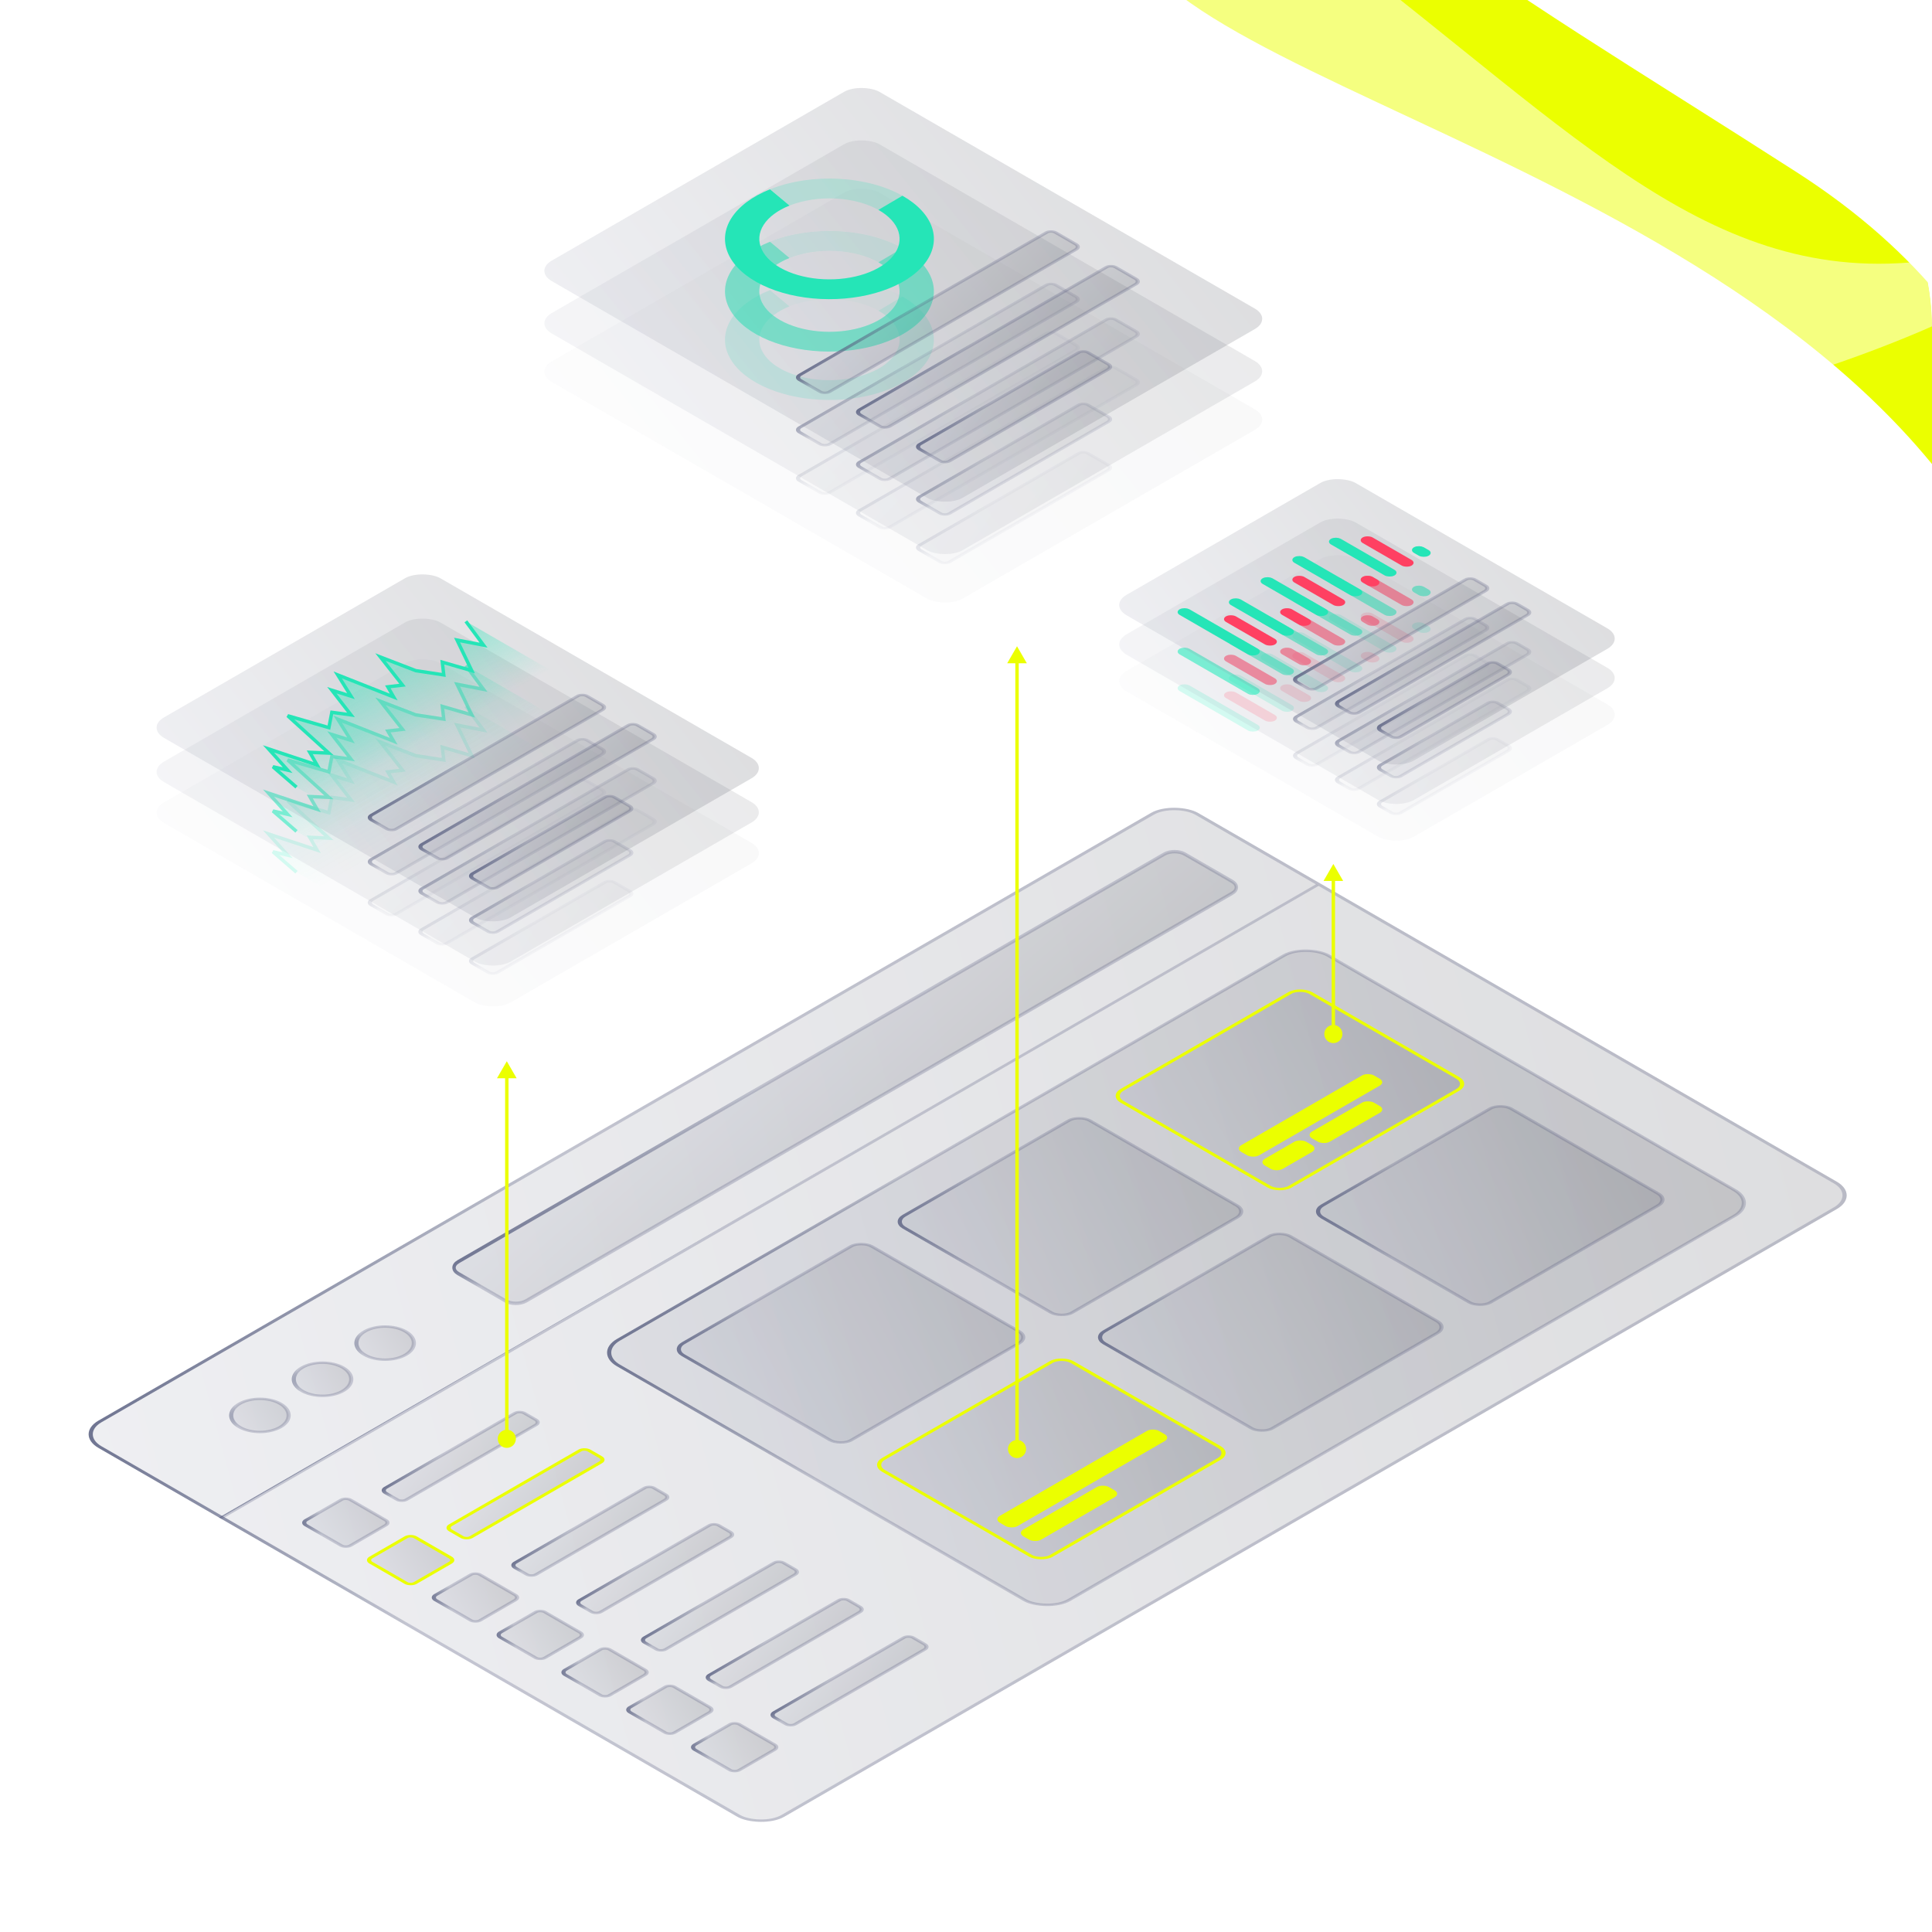<svg width="568" height="568" viewBox="0 0 568 568" fill="none" xmlns="http://www.w3.org/2000/svg">
<g clip-path="url(#clip0_1726_174)">
<g filter="url(#filter0_d_1726_174)">
<g filter="url(#filter1_b_1726_174)">
<rect width="373.333" height="232.871" rx="8" transform="matrix(0.866 -0.5 0.866 0.5 22 405.667)" fill="url(#paint0_linear_1726_174)" fill-opacity="0.16"/>
<rect x="0.866" width="372.333" height="231.871" rx="7.5" transform="matrix(0.866 -0.5 0.866 0.5 22.116 406.1)" stroke="url(#paint1_linear_1726_174)"/>
</g>
<rect x="0.866" width="241" height="153" rx="7.5" transform="matrix(0.866 -0.5 0.866 0.5 174.536 382.1)" fill="url(#paint2_linear_1726_174)" fill-opacity="0.16" stroke="url(#paint3_linear_1726_174)" stroke-linejoin="round"/>
<rect x="0.866" width="64" height="57" rx="3.5" transform="matrix(0.866 -0.5 0.866 0.5 197.053 381.1)" fill="url(#paint4_linear_1726_174)" fill-opacity="0.16" stroke="url(#paint5_linear_1726_174)" stroke-linejoin="round"/>
<rect x="0.866" width="63" height="57" rx="3.5" transform="matrix(0.866 -0.5 0.866 0.5 262.005 343.6)" fill="url(#paint6_linear_1726_174)" fill-opacity="0.16" stroke="url(#paint7_linear_1726_174)" stroke-linejoin="round"/>
<rect x="0.866" width="64" height="57" rx="3.5" transform="matrix(0.866 -0.5 0.866 0.5 326.091 306.6)" fill="url(#paint8_linear_1726_174)" fill-opacity="0.16" stroke="#EBFF00" stroke-linejoin="round"/>
<rect width="45" height="6" rx="2" transform="matrix(0.866 -0.5 0.866 0.5 363.214 321.667)" fill="#EBFF00"/>
<rect width="14" height="6" rx="2" transform="matrix(0.866 -0.5 0.866 0.5 370.142 325.667)" fill="#EBFF00"/>
<rect width="21" height="6" rx="2" transform="matrix(0.866 -0.5 0.866 0.5 383.999 317.667)" fill="#EBFF00"/>
<rect x="0.866" width="64" height="57" rx="3.5" transform="matrix(0.866 -0.5 0.866 0.5 255.943 415.1)" fill="url(#paint9_linear_1726_174)" fill-opacity="0.16" stroke="#EBFF00" stroke-linejoin="round"/>
<rect width="54" height="6" rx="2" transform="matrix(0.866 -0.5 0.866 0.5 292.2 430.667)" fill="#EBFF00"/>
<rect width="29" height="6" rx="2" transform="matrix(0.866 -0.5 0.866 0.5 299.128 434.667)" fill="#EBFF00"/>
<rect x="0.866" width="63" height="57" rx="3.5" transform="matrix(0.866 -0.5 0.866 0.5 320.895 377.6)" fill="url(#paint10_linear_1726_174)" fill-opacity="0.16" stroke="url(#paint11_linear_1726_174)" stroke-linejoin="round"/>
<rect x="0.866" width="64" height="57" rx="3.5" transform="matrix(0.866 -0.5 0.866 0.5 384.981 340.6)" fill="url(#paint12_linear_1726_174)" fill-opacity="0.16" stroke="url(#paint13_linear_1726_174)" stroke-linejoin="round"/>
<path d="M134.737 358.439C133.063 357.473 133.063 355.906 134.737 354.939L342.286 235.111C343.96 234.144 346.674 234.144 348.348 235.111L362.228 243.124C363.902 244.091 363.902 245.658 362.228 246.624L154.679 366.452C153.005 367.419 150.291 367.419 148.617 366.452L134.737 358.439Z" fill="url(#paint14_linear_1726_174)" fill-opacity="0.16" stroke="url(#paint15_linear_1726_174)"/>
<circle cx="7.393" cy="7.393" r="6.893" transform="matrix(0.866 -0.5 0.866 0.5 63.614 400.123)" fill="url(#paint16_linear_1726_174)" fill-opacity="0.16" stroke="url(#paint17_linear_1726_174)"/>
<circle cx="7.393" cy="7.393" r="6.893" transform="matrix(0.866 -0.5 0.866 0.5 100.427 378.869)" fill="url(#paint18_linear_1726_174)" fill-opacity="0.16" stroke="url(#paint19_linear_1726_174)"/>
<circle cx="7.393" cy="7.393" r="6.893" transform="matrix(0.866 -0.5 0.866 0.5 82.021 389.496)" fill="url(#paint20_linear_1726_174)" fill-opacity="0.16" stroke="url(#paint21_linear_1726_174)"/>
<rect width="372.409" height="0.924" transform="matrix(0.866 -0.5 0.866 0.5 64.415 430.155)" fill="url(#paint22_linear_1726_174)"/>
<rect x="0.866" width="15" height="15" rx="1.5" transform="matrix(0.866 -0.5 0.866 0.5 87.934 432.1)" fill="url(#paint23_linear_1726_174)" fill-opacity="0.16" stroke="url(#paint24_linear_1726_174)" stroke-linejoin="round"/>
<rect x="0.866" width="15" height="15" rx="1.5" transform="matrix(0.866 -0.5 0.866 0.5 106.987 443.1)" fill="url(#paint25_linear_1726_174)" fill-opacity="0.16" stroke="#EBFF00" stroke-linejoin="round"/>
<rect x="0.866" width="15" height="15" rx="1.5" transform="matrix(0.866 -0.5 0.866 0.5 126.039 454.1)" fill="url(#paint26_linear_1726_174)" fill-opacity="0.16" stroke="url(#paint27_linear_1726_174)" stroke-linejoin="round"/>
<rect x="0.866" width="15" height="15" rx="1.5" transform="matrix(0.866 -0.5 0.866 0.5 145.092 465.1)" fill="url(#paint28_linear_1726_174)" fill-opacity="0.16" stroke="url(#paint29_linear_1726_174)" stroke-linejoin="round"/>
<rect x="0.866" width="15" height="15" rx="1.5" transform="matrix(0.866 -0.5 0.866 0.5 164.144 476.1)" fill="url(#paint30_linear_1726_174)" fill-opacity="0.16" stroke="url(#paint31_linear_1726_174)" stroke-linejoin="round"/>
<rect x="0.866" width="15" height="15" rx="1.5" transform="matrix(0.866 -0.5 0.866 0.5 183.197 487.1)" fill="url(#paint32_linear_1726_174)" fill-opacity="0.16" stroke="url(#paint33_linear_1726_174)" stroke-linejoin="round"/>
<rect x="0.866" width="15" height="15" rx="1.5" transform="matrix(0.866 -0.5 0.866 0.5 202.249 498.1)" fill="url(#paint34_linear_1726_174)" fill-opacity="0.16" stroke="url(#paint35_linear_1726_174)" stroke-linejoin="round"/>
<rect x="0.866" width="47" height="7" rx="1.5" transform="matrix(0.866 -0.5 0.866 0.5 111.317 422.6)" fill="url(#paint36_linear_1726_174)" fill-opacity="0.16" stroke="url(#paint37_linear_1726_174)" stroke-linejoin="round"/>
<rect x="0.866" width="47" height="7" rx="1.5" transform="matrix(0.866 -0.5 0.866 0.5 130.369 433.6)" fill="url(#paint38_linear_1726_174)" fill-opacity="0.16" stroke="#EBFF00" stroke-linejoin="round"/>
<rect x="0.866" width="47" height="7" rx="1.5" transform="matrix(0.866 -0.5 0.866 0.5 149.422 444.6)" fill="url(#paint39_linear_1726_174)" fill-opacity="0.16" stroke="url(#paint40_linear_1726_174)" stroke-linejoin="round"/>
<rect x="0.866" width="47" height="7" rx="1.5" transform="matrix(0.866 -0.5 0.866 0.5 168.474 455.6)" fill="url(#paint41_linear_1726_174)" fill-opacity="0.16" stroke="url(#paint42_linear_1726_174)" stroke-linejoin="round"/>
<rect x="0.866" width="47" height="7" rx="1.5" transform="matrix(0.866 -0.5 0.866 0.5 187.527 466.6)" fill="url(#paint43_linear_1726_174)" fill-opacity="0.16" stroke="url(#paint44_linear_1726_174)" stroke-linejoin="round"/>
<rect x="0.866" width="47" height="7" rx="1.5" transform="matrix(0.866 -0.5 0.866 0.5 206.579 477.6)" fill="url(#paint45_linear_1726_174)" fill-opacity="0.16" stroke="url(#paint46_linear_1726_174)" stroke-linejoin="round"/>
<rect x="0.866" width="47" height="7" rx="1.5" transform="matrix(0.866 -0.5 0.866 0.5 225.632 488.6)" fill="url(#paint47_linear_1726_174)" fill-opacity="0.16" stroke="url(#paint48_linear_1726_174)" stroke-linejoin="round"/>
</g>
<path d="M146.333 423C146.333 424.473 147.527 425.667 149 425.667C150.473 425.667 151.667 424.473 151.667 423C151.667 421.527 150.473 420.333 149 420.333C147.527 420.333 146.333 421.527 146.333 423ZM149 312L146.113 317L151.887 317L149 312ZM149.5 423L149.5 316.5L148.5 316.5L148.5 423L149.5 423Z" fill="#EBFF00"/>
<path d="M296.333 426C296.333 427.473 297.527 428.667 299 428.667C300.473 428.667 301.667 427.473 301.667 426C301.667 424.527 300.473 423.333 299 423.333C297.527 423.333 296.333 424.527 296.333 426ZM299 190L296.113 195L301.887 195L299 190ZM299.5 426L299.5 194.5L298.5 194.5L298.5 426L299.5 426Z" fill="#EBFF00"/>
<path d="M389.333 304C389.333 305.473 390.527 306.667 392 306.667C393.473 306.667 394.667 305.473 394.667 304C394.667 302.527 393.473 301.333 392 301.333C390.527 301.333 389.333 302.527 389.333 304ZM392 254L389.113 259L394.887 259L392 254ZM392.5 304L392.5 258.5L391.5 258.5L391.5 304L392.5 304Z" fill="#EBFF00"/>
<g opacity="0.2">
<g filter="url(#filter2_b_1726_174)">
<rect width="77.767" height="97.483" rx="6" transform="matrix(0.866 -0.5 0.866 0.5 326 200.258)" fill="url(#paint49_linear_1726_174)" fill-opacity="0.16"/>
</g>
<rect x="0.866" width="60.338" height="6.667" rx="1.5" transform="matrix(0.866 -0.5 0.866 0.5 379.236 222.598)" fill="url(#paint50_linear_1726_174)" fill-opacity="0.16" stroke="url(#paint51_linear_1726_174)" stroke-linejoin="round"/>
<rect x="0.866" width="60.338" height="6.667" rx="1.5" transform="matrix(0.866 -0.5 0.866 0.5 391.568 229.717)" fill="url(#paint52_linear_1726_174)" fill-opacity="0.16" stroke="url(#paint53_linear_1726_174)" stroke-linejoin="round"/>
<rect x="0.866" width="39.527" height="6.667" rx="1.5" transform="matrix(0.866 -0.5 0.866 0.5 403.899 236.837)" fill="url(#paint54_linear_1726_174)" fill-opacity="0.16" stroke="url(#paint55_linear_1726_174)" stroke-linejoin="round"/>
<rect x="0.866" width="2.315" height="25.518" rx="1.157" transform="matrix(0.866 -0.5 0.866 0.5 345.493 202.763)" fill="#25E5B7" stroke="#25E5B7"/>
<rect x="0.866" width="2.315" height="3.972" rx="1.157" transform="matrix(0.866 -0.5 0.866 0.5 414.389 184.532)" fill="#25E5B7" stroke="#25E5B7"/>
<rect width="3.315" height="16.574" rx="1.657" transform="matrix(0.866 -0.5 0.866 0.5 359.013 204.402)" fill="#FF4062"/>
<rect width="3.315" height="16.574" rx="1.657" transform="matrix(0.866 -0.5 0.866 0.5 399.202 181.198)" fill="#FF4062"/>
<rect x="0.866" width="2.315" height="19.717" rx="1.157" transform="matrix(0.866 -0.5 0.866 0.5 360.564 199.863)" fill="#25E5B7" stroke="#25E5B7"/>
<rect width="3.315" height="9.116" rx="1.657" transform="matrix(0.866 -0.5 0.866 0.5 375.519 202.33)" fill="#FF4062"/>
<rect x="0.866" width="2.315" height="20.546" rx="1.157" transform="matrix(0.866 -0.5 0.866 0.5 369.894 193.648)" fill="#25E5B7" stroke="#25E5B7"/>
<rect x="0.866" width="2.315" height="20.546" rx="1.157" transform="matrix(0.866 -0.5 0.866 0.5 389.989 182.046)" fill="#25E5B7" stroke="#25E5B7"/>
<rect width="3.315" height="16.574" rx="1.657" transform="matrix(0.866 -0.5 0.866 0.5 379.107 192.8)" fill="#FF4062"/>
<rect x="0.866" width="2.315" height="21.375" rx="1.157" transform="matrix(0.866 -0.5 0.866 0.5 379.223 187.432)" fill="#25E5B7" stroke="#25E5B7"/>
<rect width="3.315" height="4.972" rx="1.657" transform="matrix(0.866 -0.5 0.866 0.5 399.202 192.8)" fill="#FF4062"/>
</g>
<g opacity="0.6">
<g filter="url(#filter3_b_1726_174)">
<rect width="77.767" height="97.483" rx="6" transform="matrix(0.866 -0.5 0.866 0.5 326 189.485)" fill="url(#paint56_linear_1726_174)" fill-opacity="0.16"/>
</g>
<rect x="0.866" width="60.338" height="6.667" rx="1.5" transform="matrix(0.866 -0.5 0.866 0.5 379.236 211.825)" fill="url(#paint57_linear_1726_174)" fill-opacity="0.16" stroke="url(#paint58_linear_1726_174)" stroke-linejoin="round"/>
<rect x="0.866" width="60.338" height="6.667" rx="1.5" transform="matrix(0.866 -0.5 0.866 0.5 391.568 218.944)" fill="url(#paint59_linear_1726_174)" fill-opacity="0.16" stroke="url(#paint60_linear_1726_174)" stroke-linejoin="round"/>
<rect x="0.866" width="39.527" height="6.667" rx="1.5" transform="matrix(0.866 -0.5 0.866 0.5 403.899 226.064)" fill="url(#paint61_linear_1726_174)" fill-opacity="0.16" stroke="url(#paint62_linear_1726_174)" stroke-linejoin="round"/>
<rect x="0.866" width="2.315" height="25.518" rx="1.157" transform="matrix(0.866 -0.5 0.866 0.5 345.493 191.99)" fill="#25E5B7" stroke="#25E5B7"/>
<rect x="0.866" width="2.315" height="3.972" rx="1.157" transform="matrix(0.866 -0.5 0.866 0.5 414.389 173.759)" fill="#25E5B7" stroke="#25E5B7"/>
<rect width="3.315" height="16.574" rx="1.657" transform="matrix(0.866 -0.5 0.866 0.5 359.013 193.629)" fill="#FF4062"/>
<rect width="3.315" height="16.574" rx="1.657" transform="matrix(0.866 -0.5 0.866 0.5 399.202 170.426)" fill="#FF4062"/>
<rect x="0.866" width="2.315" height="19.717" rx="1.157" transform="matrix(0.866 -0.5 0.866 0.5 360.564 189.09)" fill="#25E5B7" stroke="#25E5B7"/>
<rect width="3.315" height="9.116" rx="1.657" transform="matrix(0.866 -0.5 0.866 0.5 375.519 191.557)" fill="#FF4062"/>
<rect x="0.866" width="2.315" height="20.546" rx="1.157" transform="matrix(0.866 -0.5 0.866 0.5 369.894 182.875)" fill="#25E5B7" stroke="#25E5B7"/>
<rect x="0.866" width="2.315" height="20.546" rx="1.157" transform="matrix(0.866 -0.5 0.866 0.5 389.989 171.273)" fill="#25E5B7" stroke="#25E5B7"/>
<rect width="3.315" height="16.574" rx="1.657" transform="matrix(0.866 -0.5 0.866 0.5 379.107 182.027)" fill="#FF4062"/>
<rect x="0.866" width="2.315" height="21.375" rx="1.157" transform="matrix(0.866 -0.5 0.866 0.5 379.223 176.659)" fill="#25E5B7" stroke="#25E5B7"/>
<rect width="3.315" height="4.972" rx="1.657" transform="matrix(0.866 -0.5 0.866 0.5 399.202 182.027)" fill="#FF4062"/>
</g>
<g filter="url(#filter4_b_1726_174)">
<rect width="77.767" height="97.483" rx="6" transform="matrix(0.866 -0.5 0.866 0.5 326 177.884)" fill="url(#paint63_linear_1726_174)" fill-opacity="0.16"/>
</g>
<rect x="0.866" width="60.338" height="6.667" rx="1.5" transform="matrix(0.866 -0.5 0.866 0.5 379.236 200.223)" fill="url(#paint64_linear_1726_174)" fill-opacity="0.16" stroke="url(#paint65_linear_1726_174)" stroke-linejoin="round"/>
<rect x="0.866" width="60.338" height="6.667" rx="1.5" transform="matrix(0.866 -0.5 0.866 0.5 391.568 207.342)" fill="url(#paint66_linear_1726_174)" fill-opacity="0.16" stroke="url(#paint67_linear_1726_174)" stroke-linejoin="round"/>
<rect x="0.866" width="39.527" height="6.667" rx="1.5" transform="matrix(0.866 -0.5 0.866 0.5 403.899 214.462)" fill="url(#paint68_linear_1726_174)" fill-opacity="0.16" stroke="url(#paint69_linear_1726_174)" stroke-linejoin="round"/>
<rect x="0.866" width="2.315" height="25.518" rx="1.157" transform="matrix(0.866 -0.5 0.866 0.5 345.493 180.389)" fill="#25E5B7" stroke="#25E5B7"/>
<rect x="0.866" width="2.315" height="3.972" rx="1.157" transform="matrix(0.866 -0.5 0.866 0.5 414.389 162.157)" fill="#25E5B7" stroke="#25E5B7"/>
<rect width="3.315" height="16.574" rx="1.657" transform="matrix(0.866 -0.5 0.866 0.5 359.013 182.027)" fill="#FF4062"/>
<rect width="3.315" height="16.574" rx="1.657" transform="matrix(0.866 -0.5 0.866 0.5 399.202 158.824)" fill="#FF4062"/>
<rect x="0.866" width="2.315" height="19.717" rx="1.157" transform="matrix(0.866 -0.5 0.866 0.5 360.564 177.488)" fill="#25E5B7" stroke="#25E5B7"/>
<rect width="3.315" height="9.116" rx="1.657" transform="matrix(0.866 -0.5 0.866 0.5 375.519 179.956)" fill="#FF4062"/>
<rect x="0.866" width="2.315" height="20.546" rx="1.157" transform="matrix(0.866 -0.5 0.866 0.5 369.894 171.273)" fill="#25E5B7" stroke="#25E5B7"/>
<rect x="0.866" width="2.315" height="20.546" rx="1.157" transform="matrix(0.866 -0.5 0.866 0.5 389.989 159.671)" fill="#25E5B7" stroke="#25E5B7"/>
<rect width="3.315" height="16.574" rx="1.657" transform="matrix(0.866 -0.5 0.866 0.5 379.107 170.426)" fill="#FF4062"/>
<rect x="0.866" width="2.315" height="21.375" rx="1.157" transform="matrix(0.866 -0.5 0.866 0.5 379.223 165.058)" fill="#25E5B7" stroke="#25E5B7"/>
<rect width="3.315" height="4.972" rx="1.657" transform="matrix(0.866 -0.5 0.866 0.5 399.202 170.426)" fill="#FF4062"/>
<g opacity="0.2">
<g filter="url(#filter5_b_1726_174)">
<rect width="93.844" height="117.635" rx="6" transform="matrix(0.866 -0.5 0.866 0.5 43 238.922)" fill="url(#paint70_linear_1726_174)" fill-opacity="0.16"/>
</g>
<rect x="0.866" width="73.018" height="8.252" rx="1.5" transform="matrix(0.866 -0.5 0.866 0.5 107.218 265.79)" fill="url(#paint71_linear_1726_174)" fill-opacity="0.16" stroke="url(#paint72_linear_1726_174)" stroke-linejoin="round"/>
<rect x="0.866" width="73.018" height="8.252" rx="1.5" transform="matrix(0.866 -0.5 0.866 0.5 122.098 274.381)" fill="url(#paint73_linear_1726_174)" fill-opacity="0.16" stroke="url(#paint74_linear_1726_174)" stroke-linejoin="round"/>
<rect x="0.866" width="47.904" height="8.252" rx="1.5" transform="matrix(0.866 -0.5 0.866 0.5 136.979 282.972)" fill="url(#paint75_linear_1726_174)" fill-opacity="0.16" stroke="url(#paint76_linear_1726_174)" stroke-linejoin="round"/>
<path d="M80.239 250.422L87.167 256.422L94.528 260.672L161.645 221.922L136.964 207.672L142.16 214.672L134.365 213.172L138.696 222.172L130.035 219.672L130.468 223.422L122.241 222.172L111.849 218.172L118.344 226.422L114.014 226.922L115.746 229.922L99.291 223.422L103.189 229.672L97.559 227.922L103.189 235.172L97.559 234.422L96.693 238.922L84.569 235.422L96.693 246.422L91.064 246.172L93.229 249.922L78.94 245.172L84.569 251.422L80.239 250.422Z" fill="url(#paint77_linear_1726_174)" fill-opacity="0.5"/>
<path d="M87.167 256.422L80.239 250.422L84.569 251.422L78.94 245.172L93.229 249.922L91.064 246.172L96.693 246.422L84.569 235.422L96.693 238.922L97.559 234.422L103.189 235.172L97.559 227.922L103.189 229.672L99.291 223.422L115.746 229.922L114.014 226.922L118.344 226.422L111.849 218.172L122.241 222.172L130.468 223.422L130.035 219.672L138.696 222.172L134.365 213.172L142.16 214.672L136.964 207.672" stroke="#25E5B7"/>
</g>
<g opacity="0.6">
<g filter="url(#filter6_b_1726_174)">
<rect width="93.844" height="117.635" rx="6" transform="matrix(0.866 -0.5 0.866 0.5 43 226.922)" fill="url(#paint78_linear_1726_174)" fill-opacity="0.16"/>
</g>
<rect x="0.866" width="73.018" height="8.252" rx="1.5" transform="matrix(0.866 -0.5 0.866 0.5 107.218 253.79)" fill="url(#paint79_linear_1726_174)" fill-opacity="0.16" stroke="url(#paint80_linear_1726_174)" stroke-linejoin="round"/>
<rect x="0.866" width="73.018" height="8.252" rx="1.5" transform="matrix(0.866 -0.5 0.866 0.5 122.098 262.381)" fill="url(#paint81_linear_1726_174)" fill-opacity="0.16" stroke="url(#paint82_linear_1726_174)" stroke-linejoin="round"/>
<rect x="0.866" width="47.904" height="8.252" rx="1.5" transform="matrix(0.866 -0.5 0.866 0.5 136.979 270.972)" fill="url(#paint83_linear_1726_174)" fill-opacity="0.16" stroke="url(#paint84_linear_1726_174)" stroke-linejoin="round"/>
<path d="M80.239 238.422L87.167 244.422L94.528 248.672L161.645 209.922L136.964 195.672L142.16 202.672L134.365 201.172L138.696 210.172L130.035 207.672L130.468 211.422L122.241 210.172L111.849 206.172L118.344 214.422L114.014 214.922L115.746 217.922L99.291 211.422L103.189 217.672L97.559 215.922L103.189 223.172L97.559 222.422L96.693 226.922L84.569 223.422L96.693 234.422L91.064 234.172L93.229 237.922L78.94 233.172L84.569 239.422L80.239 238.422Z" fill="url(#paint85_linear_1726_174)" fill-opacity="0.5"/>
<path d="M87.167 244.422L80.239 238.422L84.569 239.422L78.94 233.172L93.229 237.922L91.064 234.172L96.693 234.422L84.569 223.422L96.693 226.922L97.559 222.422L103.189 223.172L97.559 215.922L103.189 217.672L99.291 211.422L115.746 217.922L114.014 214.922L118.344 214.422L111.849 206.172L122.241 210.172L130.468 211.422L130.035 207.672L138.696 210.172L134.365 201.172L142.16 202.672L136.964 195.672" stroke="#25E5B7"/>
</g>
<g filter="url(#filter7_b_1726_174)">
<rect width="93.844" height="117.635" rx="6" transform="matrix(0.866 -0.5 0.866 0.5 43 213.922)" fill="url(#paint86_linear_1726_174)" fill-opacity="0.16"/>
</g>
<rect x="0.866" width="73.018" height="8.252" rx="1.5" transform="matrix(0.866 -0.5 0.866 0.5 107.218 240.79)" fill="url(#paint87_linear_1726_174)" fill-opacity="0.16" stroke="url(#paint88_linear_1726_174)" stroke-linejoin="round"/>
<rect x="0.866" width="73.018" height="8.252" rx="1.5" transform="matrix(0.866 -0.5 0.866 0.5 122.098 249.381)" fill="url(#paint89_linear_1726_174)" fill-opacity="0.16" stroke="url(#paint90_linear_1726_174)" stroke-linejoin="round"/>
<rect x="0.866" width="47.904" height="8.252" rx="1.5" transform="matrix(0.866 -0.5 0.866 0.5 136.979 257.972)" fill="url(#paint91_linear_1726_174)" fill-opacity="0.16" stroke="url(#paint92_linear_1726_174)" stroke-linejoin="round"/>
<path d="M80.239 225.422L87.167 231.422L94.528 235.672L161.645 196.922L136.964 182.672L142.16 189.672L134.365 188.172L138.696 197.172L130.035 194.672L130.468 198.422L122.241 197.172L111.849 193.172L118.344 201.422L114.014 201.922L115.746 204.922L99.291 198.422L103.189 204.672L97.559 202.922L103.189 210.172L97.559 209.422L96.693 213.922L84.569 210.422L96.693 221.422L91.064 221.172L93.229 224.922L78.94 220.172L84.569 226.422L80.239 225.422Z" fill="url(#paint93_linear_1726_174)" fill-opacity="0.5"/>
<path d="M87.167 231.422L80.239 225.422L84.569 226.422L78.94 220.172L93.229 224.922L91.064 221.172L96.693 221.422L84.569 210.422L96.693 213.922L97.559 209.422L103.189 210.172L97.559 202.922L103.189 204.672L99.291 198.422L115.746 204.922L114.014 201.922L118.344 201.422L111.849 193.172L122.241 197.172L130.468 198.422L130.035 194.672L138.696 197.172L134.365 188.172L142.16 189.672L136.964 182.672" stroke="#25E5B7"/>
<g opacity="0.2">
<g filter="url(#filter8_b_1726_174)">
<rect width="111.258" height="139.464" rx="6" transform="matrix(0.866 -0.5 0.866 0.5 157 109.268)" fill="url(#paint94_linear_1726_174)" fill-opacity="0.16"/>
</g>
<rect x="0.866" width="86.753" height="9.969" rx="1.5" transform="matrix(0.866 -0.5 0.866 0.5 233.112 141.041)" fill="url(#paint95_linear_1726_174)" fill-opacity="0.16" stroke="url(#paint96_linear_1726_174)" stroke-linejoin="round"/>
<rect x="0.866" width="86.753" height="9.969" rx="1.5" transform="matrix(0.866 -0.5 0.866 0.5 250.754 151.226)" fill="url(#paint97_linear_1726_174)" fill-opacity="0.16" stroke="url(#paint98_linear_1726_174)" stroke-linejoin="round"/>
<rect x="0.866" width="56.979" height="9.969" rx="1.5" transform="matrix(0.866 -0.5 0.866 0.5 268.396 161.412)" fill="url(#paint99_linear_1726_174)" fill-opacity="0.16" stroke="url(#paint100_linear_1726_174)" stroke-linejoin="round"/>
<path d="M226.379 85.288C221.178 87.365 217.216 90.32 215.033 93.747C212.85 97.174 212.553 100.906 214.183 104.435C215.812 107.963 219.289 111.114 224.138 113.459C228.987 115.803 234.972 117.226 241.274 117.532C247.576 117.839 253.888 117.015 259.349 115.172C264.809 113.329 269.15 110.558 271.78 107.237C274.409 103.916 275.199 100.208 274.04 96.618C272.881 93.028 269.831 89.733 265.306 87.182L258.26 91.347C261.299 93.061 263.348 95.274 264.126 97.685C264.904 100.096 264.374 102.586 262.608 104.817C260.842 107.047 257.927 108.908 254.26 110.145C250.593 111.383 246.353 111.937 242.121 111.731C237.888 111.525 233.869 110.569 230.612 108.995C227.356 107.42 225.021 105.304 223.926 102.934C222.832 100.565 223.031 98.058 224.497 95.756C225.963 93.455 228.625 91.471 232.118 90.075L226.379 85.288Z" fill="#25E5B7"/>
<path opacity="0.2" d="M265.566 87.33C260.492 84.401 253.801 82.59 246.655 82.212C239.509 81.833 232.36 82.912 226.448 85.26L232.164 90.057C236.134 88.48 240.936 87.755 245.735 88.009C250.534 88.263 255.027 89.48 258.435 91.447L265.566 87.33Z" fill="#25E5B7"/>
</g>
<g opacity="0.6">
<g filter="url(#filter9_b_1726_174)">
<rect width="111.258" height="139.464" rx="6" transform="matrix(0.866 -0.5 0.866 0.5 157 95.041)" fill="url(#paint101_linear_1726_174)" fill-opacity="0.16"/>
</g>
<rect x="0.866" width="86.753" height="9.969" rx="1.5" transform="matrix(0.866 -0.5 0.866 0.5 233.112 126.814)" fill="url(#paint102_linear_1726_174)" fill-opacity="0.16" stroke="url(#paint103_linear_1726_174)" stroke-linejoin="round"/>
<rect x="0.866" width="86.753" height="9.969" rx="1.5" transform="matrix(0.866 -0.5 0.866 0.5 250.754 137)" fill="url(#paint104_linear_1726_174)" fill-opacity="0.16" stroke="url(#paint105_linear_1726_174)" stroke-linejoin="round"/>
<rect x="0.866" width="56.979" height="9.969" rx="1.5" transform="matrix(0.866 -0.5 0.866 0.5 268.396 147.185)" fill="url(#paint106_linear_1726_174)" fill-opacity="0.16" stroke="url(#paint107_linear_1726_174)" stroke-linejoin="round"/>
<path d="M226.379 71.061C221.178 73.139 217.216 76.093 215.033 79.52C212.85 82.947 212.553 86.68 214.183 90.208C215.812 93.736 219.289 96.888 224.138 99.232C228.987 101.576 234.972 102.999 241.274 103.305C247.576 103.612 253.888 102.788 259.349 100.945C264.809 99.102 269.15 96.331 271.78 93.01C274.409 89.689 275.199 85.981 274.04 82.391C272.881 78.802 269.831 75.506 265.306 72.955L258.26 77.121C261.299 78.834 263.348 81.047 264.126 83.458C264.904 85.869 264.374 88.359 262.608 90.59C260.842 92.82 257.927 94.681 254.26 95.919C250.593 97.156 246.353 97.71 242.121 97.504C237.888 97.298 233.869 96.343 230.612 94.768C227.356 93.194 225.021 91.077 223.926 88.707C222.832 86.338 223.031 83.831 224.497 81.53C225.963 79.228 228.625 77.244 232.118 75.849L226.379 71.061Z" fill="#25E5B7"/>
<path opacity="0.2" d="M265.566 73.103C260.492 70.174 253.801 68.363 246.655 67.985C239.509 67.607 232.36 68.685 226.448 71.033L232.164 75.83C236.134 74.253 240.936 73.529 245.735 73.783C250.534 74.037 255.027 75.253 258.435 77.22L265.566 73.103Z" fill="#25E5B7"/>
</g>
<g filter="url(#filter10_b_1726_174)">
<rect width="111.258" height="139.464" rx="6" transform="matrix(0.866 -0.5 0.866 0.5 157 79.629)" fill="url(#paint108_linear_1726_174)" fill-opacity="0.16"/>
</g>
<rect x="0.866" width="86.753" height="9.969" rx="1.5" transform="matrix(0.866 -0.5 0.866 0.5 233.112 111.402)" fill="url(#paint109_linear_1726_174)" fill-opacity="0.16" stroke="url(#paint110_linear_1726_174)" stroke-linejoin="round"/>
<rect x="0.866" width="86.753" height="9.969" rx="1.5" transform="matrix(0.866 -0.5 0.866 0.5 250.754 121.587)" fill="url(#paint111_linear_1726_174)" fill-opacity="0.16" stroke="url(#paint112_linear_1726_174)" stroke-linejoin="round"/>
<rect x="0.866" width="56.979" height="9.969" rx="1.5" transform="matrix(0.866 -0.5 0.866 0.5 268.396 131.773)" fill="url(#paint113_linear_1726_174)" fill-opacity="0.16" stroke="url(#paint114_linear_1726_174)" stroke-linejoin="round"/>
<path d="M226.379 55.648C221.178 57.726 217.216 60.681 215.033 64.108C212.85 67.535 212.553 71.267 214.183 74.796C215.812 78.324 219.289 81.475 224.138 83.82C228.987 86.164 234.972 87.587 241.274 87.893C247.576 88.2 253.888 87.375 259.349 85.533C264.809 83.69 269.15 80.919 271.78 77.598C274.409 74.277 275.199 70.569 274.04 66.979C272.881 63.389 269.831 60.094 265.306 57.543L258.26 61.708C261.299 63.422 263.348 65.635 264.126 68.046C264.904 70.456 264.374 72.947 262.608 75.177C260.842 77.408 257.927 79.269 254.26 80.506C250.593 81.744 246.353 82.297 242.121 82.091C237.888 81.886 233.869 80.93 230.612 79.356C227.356 77.781 225.021 75.665 223.926 73.295C222.832 70.926 223.031 68.419 224.497 66.117C225.963 63.816 228.625 61.832 232.118 60.436L226.379 55.648Z" fill="#25E5B7"/>
<path opacity="0.2" d="M265.566 57.691C260.492 54.761 253.801 52.95 246.655 52.572C239.509 52.194 232.36 53.273 226.448 55.621L232.164 60.418C236.134 58.841 240.936 58.116 245.735 58.37C250.534 58.624 255.027 59.84 258.435 61.808L265.566 57.691Z" fill="#25E5B7"/>
<g filter="url(#filter11_f_1726_174)">
<path d="M528.243 50.645C602.248 98.22 604.649 160.608 596.599 185.855C548.126 53.165 337.194 27.524 330.084 -24.145C322.975 -75.815 388.701 -127.939 377.794 -86.683C366.886 -45.428 435.738 -8.823 528.243 50.645Z" fill="#EBFF00"/>
</g>
<g opacity="0.5" filter="url(#filter12_f_1726_174)">
<path d="M404.581 -5.641C349.029 -49.171 249.047 -36.62 206 -24.904C406.214 -19.691 387.119 129.613 468.456 122.987C549.793 116.361 652.744 56.043 583.046 73.535C513.348 91.027 474.021 48.771 404.581 -5.641Z" fill="white"/>
</g>
</g>
<defs>
<filter id="filter0_d_1726_174" x="-13.941" y="197.343" width="596.872" height="378.416" filterUnits="userSpaceOnUse" color-interpolation-filters="sRGB">
<feFlood flood-opacity="0" result="BackgroundImageFix"/>
<feColorMatrix in="SourceAlpha" type="matrix" values="0 0 0 0 0 0 0 0 0 0 0 0 0 0 0 0 0 0 127 0" result="hardAlpha"/>
<feOffset dy="16"/>
<feGaussianBlur stdDeviation="20"/>
<feComposite in2="hardAlpha" operator="out"/>
<feColorMatrix type="matrix" values="0 0 0 0 0 0 0 0 0 0 0 0 0 0 0 0 0 0 0.16 0"/>
<feBlend mode="normal" in2="BackgroundImageFix" result="effect1_dropShadow_1726_174"/>
<feBlend mode="normal" in="SourceGraphic" in2="effect1_dropShadow_1726_174" result="shape"/>
</filter>
<filter id="filter1_b_1726_174" x="10.059" y="205.343" width="548.872" height="330.416" filterUnits="userSpaceOnUse" color-interpolation-filters="sRGB">
<feFlood flood-opacity="0" result="BackgroundImageFix"/>
<feGaussianBlur in="BackgroundImageFix" stdDeviation="8"/>
<feComposite in2="SourceAlpha" operator="in" result="effect1_backgroundBlur_1726_174"/>
<feBlend mode="normal" in="SourceGraphic" in2="effect1_backgroundBlur_1726_174" result="shape"/>
</filter>
<filter id="filter2_b_1726_174" x="313.044" y="147.132" width="177.684" height="116.111" filterUnits="userSpaceOnUse" color-interpolation-filters="sRGB">
<feFlood flood-opacity="0" result="BackgroundImageFix"/>
<feGaussianBlur in="BackgroundImageFix" stdDeviation="8"/>
<feComposite in2="SourceAlpha" operator="in" result="effect1_backgroundBlur_1726_174"/>
<feBlend mode="normal" in="SourceGraphic" in2="effect1_backgroundBlur_1726_174" result="shape"/>
</filter>
<filter id="filter3_b_1726_174" x="313.044" y="136.359" width="177.684" height="116.111" filterUnits="userSpaceOnUse" color-interpolation-filters="sRGB">
<feFlood flood-opacity="0" result="BackgroundImageFix"/>
<feGaussianBlur in="BackgroundImageFix" stdDeviation="8"/>
<feComposite in2="SourceAlpha" operator="in" result="effect1_backgroundBlur_1726_174"/>
<feBlend mode="normal" in="SourceGraphic" in2="effect1_backgroundBlur_1726_174" result="shape"/>
</filter>
<filter id="filter4_b_1726_174" x="313.044" y="124.757" width="177.684" height="116.111" filterUnits="userSpaceOnUse" color-interpolation-filters="sRGB">
<feFlood flood-opacity="0" result="BackgroundImageFix"/>
<feGaussianBlur in="BackgroundImageFix" stdDeviation="8"/>
<feComposite in2="SourceAlpha" operator="in" result="effect1_backgroundBlur_1726_174"/>
<feBlend mode="normal" in="SourceGraphic" in2="effect1_backgroundBlur_1726_174" result="shape"/>
</filter>
<filter id="filter5_b_1726_174" x="30.044" y="177.757" width="209.058" height="134.225" filterUnits="userSpaceOnUse" color-interpolation-filters="sRGB">
<feFlood flood-opacity="0" result="BackgroundImageFix"/>
<feGaussianBlur in="BackgroundImageFix" stdDeviation="8"/>
<feComposite in2="SourceAlpha" operator="in" result="effect1_backgroundBlur_1726_174"/>
<feBlend mode="normal" in="SourceGraphic" in2="effect1_backgroundBlur_1726_174" result="shape"/>
</filter>
<filter id="filter6_b_1726_174" x="30.044" y="165.757" width="209.058" height="134.225" filterUnits="userSpaceOnUse" color-interpolation-filters="sRGB">
<feFlood flood-opacity="0" result="BackgroundImageFix"/>
<feGaussianBlur in="BackgroundImageFix" stdDeviation="8"/>
<feComposite in2="SourceAlpha" operator="in" result="effect1_backgroundBlur_1726_174"/>
<feBlend mode="normal" in="SourceGraphic" in2="effect1_backgroundBlur_1726_174" result="shape"/>
</filter>
<filter id="filter7_b_1726_174" x="30.044" y="152.757" width="209.058" height="134.225" filterUnits="userSpaceOnUse" color-interpolation-filters="sRGB">
<feFlood flood-opacity="0" result="BackgroundImageFix"/>
<feGaussianBlur in="BackgroundImageFix" stdDeviation="8"/>
<feComposite in2="SourceAlpha" operator="in" result="effect1_backgroundBlur_1726_174"/>
<feBlend mode="normal" in="SourceGraphic" in2="effect1_backgroundBlur_1726_174" result="shape"/>
</filter>
<filter id="filter8_b_1726_174" x="144.044" y="39.397" width="243.043" height="153.846" filterUnits="userSpaceOnUse" color-interpolation-filters="sRGB">
<feFlood flood-opacity="0" result="BackgroundImageFix"/>
<feGaussianBlur in="BackgroundImageFix" stdDeviation="8"/>
<feComposite in2="SourceAlpha" operator="in" result="effect1_backgroundBlur_1726_174"/>
<feBlend mode="normal" in="SourceGraphic" in2="effect1_backgroundBlur_1726_174" result="shape"/>
</filter>
<filter id="filter9_b_1726_174" x="144.044" y="25.169" width="243.043" height="153.846" filterUnits="userSpaceOnUse" color-interpolation-filters="sRGB">
<feFlood flood-opacity="0" result="BackgroundImageFix"/>
<feGaussianBlur in="BackgroundImageFix" stdDeviation="8"/>
<feComposite in2="SourceAlpha" operator="in" result="effect1_backgroundBlur_1726_174"/>
<feBlend mode="normal" in="SourceGraphic" in2="effect1_backgroundBlur_1726_174" result="shape"/>
</filter>
<filter id="filter10_b_1726_174" x="144.044" y="9.757" width="243.043" height="153.846" filterUnits="userSpaceOnUse" color-interpolation-filters="sRGB">
<feFlood flood-opacity="0" result="BackgroundImageFix"/>
<feGaussianBlur in="BackgroundImageFix" stdDeviation="8"/>
<feComposite in2="SourceAlpha" operator="in" result="effect1_backgroundBlur_1726_174"/>
<feBlend mode="normal" in="SourceGraphic" in2="effect1_backgroundBlur_1726_174" result="shape"/>
</filter>
<filter id="filter11_f_1726_174" x="289.545" y="-141.584" width="350.206" height="367.439" filterUnits="userSpaceOnUse" color-interpolation-filters="sRGB">
<feFlood flood-opacity="0" result="BackgroundImageFix"/>
<feBlend mode="normal" in="SourceGraphic" in2="BackgroundImageFix" result="shape"/>
<feGaussianBlur stdDeviation="20" result="effect1_foregroundBlur_1726_174"/>
</filter>
<filter id="filter12_f_1726_174" x="106" y="-136.068" width="600.104" height="359.269" filterUnits="userSpaceOnUse" color-interpolation-filters="sRGB">
<feFlood flood-opacity="0" result="BackgroundImageFix"/>
<feBlend mode="normal" in="SourceGraphic" in2="BackgroundImageFix" result="shape"/>
<feGaussianBlur stdDeviation="50" result="effect1_foregroundBlur_1726_174"/>
</filter>
<linearGradient id="paint0_linear_1726_174" x1="0.504" y1="-8.85031e-06" x2="354.45" y2="258.707" gradientUnits="userSpaceOnUse">
<stop stop-color="#979BB0"/>
<stop offset="1" stop-color="#2E313D"/>
</linearGradient>
<linearGradient id="paint1_linear_1726_174" x1="-7.393" y1="-4.158" x2="50.363" y2="78.086" gradientUnits="userSpaceOnUse">
<stop stop-color="#686E8C"/>
<stop offset="1" stop-color="#4A5176" stop-opacity="0.25"/>
</linearGradient>
<linearGradient id="paint2_linear_1726_174" x1="0.327" y1="-5.85279e-06" x2="232.935" y2="166.652" gradientUnits="userSpaceOnUse">
<stop stop-color="#979BB0"/>
<stop offset="1" stop-color="#2E313D"/>
</linearGradient>
<linearGradient id="paint3_linear_1726_174" x1="-4.792" y1="-2.75" x2="33.656" y2="50.916" gradientUnits="userSpaceOnUse">
<stop stop-color="#686E8C"/>
<stop offset="1" stop-color="#4A5176" stop-opacity="0.25"/>
</linearGradient>
<linearGradient id="paint4_linear_1726_174" x1="0.088" y1="-2.2043e-06" x2="75.062" y2="38.308" gradientUnits="userSpaceOnUse">
<stop stop-color="#979BB0"/>
<stop offset="1" stop-color="#2E313D"/>
</linearGradient>
<linearGradient id="paint5_linear_1726_174" x1="-1.287" y1="-1.036" x2="14.006" y2="14.187" gradientUnits="userSpaceOnUse">
<stop stop-color="#686E8C"/>
<stop offset="1" stop-color="#4A5176" stop-opacity="0.25"/>
</linearGradient>
<linearGradient id="paint6_linear_1726_174" x1="0.086" y1="-2.2043e-06" x2="74.376" y2="37.374" gradientUnits="userSpaceOnUse">
<stop stop-color="#979BB0"/>
<stop offset="1" stop-color="#2E313D"/>
</linearGradient>
<linearGradient id="paint7_linear_1726_174" x1="-1.267" y1="-1.036" x2="14.023" y2="13.95" gradientUnits="userSpaceOnUse">
<stop stop-color="#686E8C"/>
<stop offset="1" stop-color="#4A5176" stop-opacity="0.25"/>
</linearGradient>
<linearGradient id="paint8_linear_1726_174" x1="0.088" y1="-2.2043e-06" x2="75.062" y2="38.308" gradientUnits="userSpaceOnUse">
<stop stop-color="#979BB0"/>
<stop offset="1" stop-color="#2E313D"/>
</linearGradient>
<linearGradient id="paint9_linear_1726_174" x1="0.088" y1="-2.2043e-06" x2="75.062" y2="38.308" gradientUnits="userSpaceOnUse">
<stop stop-color="#979BB0"/>
<stop offset="1" stop-color="#2E313D"/>
</linearGradient>
<linearGradient id="paint10_linear_1726_174" x1="0.086" y1="-2.2043e-06" x2="74.376" y2="37.374" gradientUnits="userSpaceOnUse">
<stop stop-color="#979BB0"/>
<stop offset="1" stop-color="#2E313D"/>
</linearGradient>
<linearGradient id="paint11_linear_1726_174" x1="-1.267" y1="-1.036" x2="14.023" y2="13.95" gradientUnits="userSpaceOnUse">
<stop stop-color="#686E8C"/>
<stop offset="1" stop-color="#4A5176" stop-opacity="0.25"/>
</linearGradient>
<linearGradient id="paint12_linear_1726_174" x1="0.088" y1="-2.2043e-06" x2="75.062" y2="38.308" gradientUnits="userSpaceOnUse">
<stop stop-color="#979BB0"/>
<stop offset="1" stop-color="#2E313D"/>
</linearGradient>
<linearGradient id="paint13_linear_1726_174" x1="-1.287" y1="-1.036" x2="14.006" y2="14.187" gradientUnits="userSpaceOnUse">
<stop stop-color="#686E8C"/>
<stop offset="1" stop-color="#4A5176" stop-opacity="0.25"/>
</linearGradient>
<linearGradient id="paint14_linear_1726_174" x1="131.13" y1="356.522" x2="179.485" y2="410.886" gradientUnits="userSpaceOnUse">
<stop stop-color="#979BB0"/>
<stop offset="1" stop-color="#2E313D"/>
</linearGradient>
<linearGradient id="paint15_linear_1726_174" x1="126.222" y1="358.927" x2="132.963" y2="368.304" gradientUnits="userSpaceOnUse">
<stop stop-color="#686E8C"/>
<stop offset="1" stop-color="#4A5176" stop-opacity="0.25"/>
</linearGradient>
<linearGradient id="paint16_linear_1726_174" x1="0.02" y1="-5.61924e-07" x2="17.825" y2="8.118" gradientUnits="userSpaceOnUse">
<stop stop-color="#979BB0"/>
<stop offset="1" stop-color="#2E313D"/>
</linearGradient>
<linearGradient id="paint17_linear_1726_174" x1="-0.293" y1="-0.264" x2="3.579" y2="3.175" gradientUnits="userSpaceOnUse">
<stop stop-color="#686E8C"/>
<stop offset="1" stop-color="#4A5176" stop-opacity="0.25"/>
</linearGradient>
<linearGradient id="paint18_linear_1726_174" x1="0.02" y1="-5.61924e-07" x2="17.825" y2="8.118" gradientUnits="userSpaceOnUse">
<stop stop-color="#979BB0"/>
<stop offset="1" stop-color="#2E313D"/>
</linearGradient>
<linearGradient id="paint19_linear_1726_174" x1="-0.293" y1="-0.264" x2="3.579" y2="3.175" gradientUnits="userSpaceOnUse">
<stop stop-color="#686E8C"/>
<stop offset="1" stop-color="#4A5176" stop-opacity="0.25"/>
</linearGradient>
<linearGradient id="paint20_linear_1726_174" x1="0.02" y1="-5.61924e-07" x2="17.825" y2="8.118" gradientUnits="userSpaceOnUse">
<stop stop-color="#979BB0"/>
<stop offset="1" stop-color="#2E313D"/>
</linearGradient>
<linearGradient id="paint21_linear_1726_174" x1="-0.293" y1="-0.264" x2="3.579" y2="3.175" gradientUnits="userSpaceOnUse">
<stop stop-color="#686E8C"/>
<stop offset="1" stop-color="#4A5176" stop-opacity="0.25"/>
</linearGradient>
<linearGradient id="paint22_linear_1726_174" x1="-7.374" y1="-0.017" x2="-7.373" y2="0.471" gradientUnits="userSpaceOnUse">
<stop stop-color="#686E8C"/>
<stop offset="1" stop-color="#4A5176" stop-opacity="0.25"/>
</linearGradient>
<linearGradient id="paint23_linear_1726_174" x1="0.022" y1="-6.08082e-07" x2="19.29" y2="8.785" gradientUnits="userSpaceOnUse">
<stop stop-color="#979BB0"/>
<stop offset="1" stop-color="#2E313D"/>
</linearGradient>
<linearGradient id="paint24_linear_1726_174" x1="-0.317" y1="-0.286" x2="3.872" y2="3.435" gradientUnits="userSpaceOnUse">
<stop stop-color="#686E8C"/>
<stop offset="1" stop-color="#4A5176" stop-opacity="0.25"/>
</linearGradient>
<linearGradient id="paint25_linear_1726_174" x1="0.022" y1="-6.08082e-07" x2="19.29" y2="8.785" gradientUnits="userSpaceOnUse">
<stop stop-color="#979BB0"/>
<stop offset="1" stop-color="#2E313D"/>
</linearGradient>
<linearGradient id="paint26_linear_1726_174" x1="0.022" y1="-6.08082e-07" x2="19.29" y2="8.785" gradientUnits="userSpaceOnUse">
<stop stop-color="#979BB0"/>
<stop offset="1" stop-color="#2E313D"/>
</linearGradient>
<linearGradient id="paint27_linear_1726_174" x1="-0.317" y1="-0.286" x2="3.872" y2="3.435" gradientUnits="userSpaceOnUse">
<stop stop-color="#686E8C"/>
<stop offset="1" stop-color="#4A5176" stop-opacity="0.25"/>
</linearGradient>
<linearGradient id="paint28_linear_1726_174" x1="0.022" y1="-6.08082e-07" x2="19.29" y2="8.785" gradientUnits="userSpaceOnUse">
<stop stop-color="#979BB0"/>
<stop offset="1" stop-color="#2E313D"/>
</linearGradient>
<linearGradient id="paint29_linear_1726_174" x1="-0.317" y1="-0.286" x2="3.872" y2="3.435" gradientUnits="userSpaceOnUse">
<stop stop-color="#686E8C"/>
<stop offset="1" stop-color="#4A5176" stop-opacity="0.25"/>
</linearGradient>
<linearGradient id="paint30_linear_1726_174" x1="0.022" y1="-6.08082e-07" x2="19.29" y2="8.785" gradientUnits="userSpaceOnUse">
<stop stop-color="#979BB0"/>
<stop offset="1" stop-color="#2E313D"/>
</linearGradient>
<linearGradient id="paint31_linear_1726_174" x1="-0.317" y1="-0.286" x2="3.872" y2="3.435" gradientUnits="userSpaceOnUse">
<stop stop-color="#686E8C"/>
<stop offset="1" stop-color="#4A5176" stop-opacity="0.25"/>
</linearGradient>
<linearGradient id="paint32_linear_1726_174" x1="0.022" y1="-6.08082e-07" x2="19.29" y2="8.785" gradientUnits="userSpaceOnUse">
<stop stop-color="#979BB0"/>
<stop offset="1" stop-color="#2E313D"/>
</linearGradient>
<linearGradient id="paint33_linear_1726_174" x1="-0.317" y1="-0.286" x2="3.872" y2="3.435" gradientUnits="userSpaceOnUse">
<stop stop-color="#686E8C"/>
<stop offset="1" stop-color="#4A5176" stop-opacity="0.25"/>
</linearGradient>
<linearGradient id="paint34_linear_1726_174" x1="0.022" y1="-6.08082e-07" x2="19.29" y2="8.785" gradientUnits="userSpaceOnUse">
<stop stop-color="#979BB0"/>
<stop offset="1" stop-color="#2E313D"/>
</linearGradient>
<linearGradient id="paint35_linear_1726_174" x1="-0.317" y1="-0.286" x2="3.872" y2="3.435" gradientUnits="userSpaceOnUse">
<stop stop-color="#686E8C"/>
<stop offset="1" stop-color="#4A5176" stop-opacity="0.25"/>
</linearGradient>
<linearGradient id="paint36_linear_1726_174" x1="0.065" y1="-3.04041e-07" x2="8.295" y2="22.515" gradientUnits="userSpaceOnUse">
<stop stop-color="#979BB0"/>
<stop offset="1" stop-color="#2E313D"/>
</linearGradient>
<linearGradient id="paint37_linear_1726_174" x1="-0.95" y1="-0.143" x2="-0.186" y2="3.932" gradientUnits="userSpaceOnUse">
<stop stop-color="#686E8C"/>
<stop offset="1" stop-color="#4A5176" stop-opacity="0.25"/>
</linearGradient>
<linearGradient id="paint38_linear_1726_174" x1="0.065" y1="-3.04041e-07" x2="8.295" y2="22.515" gradientUnits="userSpaceOnUse">
<stop stop-color="#979BB0"/>
<stop offset="1" stop-color="#2E313D"/>
</linearGradient>
<linearGradient id="paint39_linear_1726_174" x1="0.065" y1="-3.04041e-07" x2="8.295" y2="22.515" gradientUnits="userSpaceOnUse">
<stop stop-color="#979BB0"/>
<stop offset="1" stop-color="#2E313D"/>
</linearGradient>
<linearGradient id="paint40_linear_1726_174" x1="-0.95" y1="-0.143" x2="-0.186" y2="3.932" gradientUnits="userSpaceOnUse">
<stop stop-color="#686E8C"/>
<stop offset="1" stop-color="#4A5176" stop-opacity="0.25"/>
</linearGradient>
<linearGradient id="paint41_linear_1726_174" x1="0.065" y1="-3.04041e-07" x2="8.295" y2="22.515" gradientUnits="userSpaceOnUse">
<stop stop-color="#979BB0"/>
<stop offset="1" stop-color="#2E313D"/>
</linearGradient>
<linearGradient id="paint42_linear_1726_174" x1="-0.95" y1="-0.143" x2="-0.186" y2="3.932" gradientUnits="userSpaceOnUse">
<stop stop-color="#686E8C"/>
<stop offset="1" stop-color="#4A5176" stop-opacity="0.25"/>
</linearGradient>
<linearGradient id="paint43_linear_1726_174" x1="0.065" y1="-3.04041e-07" x2="8.295" y2="22.515" gradientUnits="userSpaceOnUse">
<stop stop-color="#979BB0"/>
<stop offset="1" stop-color="#2E313D"/>
</linearGradient>
<linearGradient id="paint44_linear_1726_174" x1="-0.95" y1="-0.143" x2="-0.186" y2="3.932" gradientUnits="userSpaceOnUse">
<stop stop-color="#686E8C"/>
<stop offset="1" stop-color="#4A5176" stop-opacity="0.25"/>
</linearGradient>
<linearGradient id="paint45_linear_1726_174" x1="0.065" y1="-3.04041e-07" x2="8.295" y2="22.515" gradientUnits="userSpaceOnUse">
<stop stop-color="#979BB0"/>
<stop offset="1" stop-color="#2E313D"/>
</linearGradient>
<linearGradient id="paint46_linear_1726_174" x1="-0.95" y1="-0.143" x2="-0.186" y2="3.932" gradientUnits="userSpaceOnUse">
<stop stop-color="#686E8C"/>
<stop offset="1" stop-color="#4A5176" stop-opacity="0.25"/>
</linearGradient>
<linearGradient id="paint47_linear_1726_174" x1="0.065" y1="-3.04041e-07" x2="8.295" y2="22.515" gradientUnits="userSpaceOnUse">
<stop stop-color="#979BB0"/>
<stop offset="1" stop-color="#2E313D"/>
</linearGradient>
<linearGradient id="paint48_linear_1726_174" x1="-0.95" y1="-0.143" x2="-0.186" y2="3.932" gradientUnits="userSpaceOnUse">
<stop stop-color="#686E8C"/>
<stop offset="1" stop-color="#4A5176" stop-opacity="0.25"/>
</linearGradient>
<linearGradient id="paint49_linear_1726_174" x1="0.105" y1="-3.70486e-06" x2="100.008" y2="36.336" gradientUnits="userSpaceOnUse">
<stop stop-color="#979BB0"/>
<stop offset="1" stop-color="#2E313D"/>
</linearGradient>
<linearGradient id="paint50_linear_1726_174" x1="0.083" y1="-2.91394e-07" x2="6.321" y2="22.751" gradientUnits="userSpaceOnUse">
<stop stop-color="#979BB0"/>
<stop offset="1" stop-color="#2E313D"/>
</linearGradient>
<linearGradient id="paint51_linear_1726_174" x1="-1.215" y1="-0.137" x2="-0.657" y2="3.828" gradientUnits="userSpaceOnUse">
<stop stop-color="#686E8C"/>
<stop offset="1" stop-color="#4A5176" stop-opacity="0.25"/>
</linearGradient>
<linearGradient id="paint52_linear_1726_174" x1="0.083" y1="-2.91394e-07" x2="6.321" y2="22.751" gradientUnits="userSpaceOnUse">
<stop stop-color="#979BB0"/>
<stop offset="1" stop-color="#2E313D"/>
</linearGradient>
<linearGradient id="paint53_linear_1726_174" x1="-1.215" y1="-0.137" x2="-0.657" y2="3.828" gradientUnits="userSpaceOnUse">
<stop stop-color="#686E8C"/>
<stop offset="1" stop-color="#4A5176" stop-opacity="0.25"/>
</linearGradient>
<linearGradient id="paint54_linear_1726_174" x1="0.055" y1="-2.91394e-07" x2="8.714" y2="20.868" gradientUnits="userSpaceOnUse">
<stop stop-color="#979BB0"/>
<stop offset="1" stop-color="#2E313D"/>
</linearGradient>
<linearGradient id="paint55_linear_1726_174" x1="-0.803" y1="-0.137" x2="0.021" y2="3.731" gradientUnits="userSpaceOnUse">
<stop stop-color="#686E8C"/>
<stop offset="1" stop-color="#4A5176" stop-opacity="0.25"/>
</linearGradient>
<linearGradient id="paint56_linear_1726_174" x1="0.105" y1="-3.70486e-06" x2="100.008" y2="36.336" gradientUnits="userSpaceOnUse">
<stop stop-color="#979BB0"/>
<stop offset="1" stop-color="#2E313D"/>
</linearGradient>
<linearGradient id="paint57_linear_1726_174" x1="0.083" y1="-2.91394e-07" x2="6.321" y2="22.751" gradientUnits="userSpaceOnUse">
<stop stop-color="#979BB0"/>
<stop offset="1" stop-color="#2E313D"/>
</linearGradient>
<linearGradient id="paint58_linear_1726_174" x1="-1.215" y1="-0.137" x2="-0.657" y2="3.828" gradientUnits="userSpaceOnUse">
<stop stop-color="#686E8C"/>
<stop offset="1" stop-color="#4A5176" stop-opacity="0.25"/>
</linearGradient>
<linearGradient id="paint59_linear_1726_174" x1="0.083" y1="-2.91394e-07" x2="6.321" y2="22.751" gradientUnits="userSpaceOnUse">
<stop stop-color="#979BB0"/>
<stop offset="1" stop-color="#2E313D"/>
</linearGradient>
<linearGradient id="paint60_linear_1726_174" x1="-1.215" y1="-0.137" x2="-0.657" y2="3.828" gradientUnits="userSpaceOnUse">
<stop stop-color="#686E8C"/>
<stop offset="1" stop-color="#4A5176" stop-opacity="0.25"/>
</linearGradient>
<linearGradient id="paint61_linear_1726_174" x1="0.055" y1="-2.91394e-07" x2="8.714" y2="20.868" gradientUnits="userSpaceOnUse">
<stop stop-color="#979BB0"/>
<stop offset="1" stop-color="#2E313D"/>
</linearGradient>
<linearGradient id="paint62_linear_1726_174" x1="-0.803" y1="-0.137" x2="0.021" y2="3.731" gradientUnits="userSpaceOnUse">
<stop stop-color="#686E8C"/>
<stop offset="1" stop-color="#4A5176" stop-opacity="0.25"/>
</linearGradient>
<linearGradient id="paint63_linear_1726_174" x1="0.105" y1="-3.70486e-06" x2="100.008" y2="36.336" gradientUnits="userSpaceOnUse">
<stop stop-color="#979BB0"/>
<stop offset="1" stop-color="#2E313D"/>
</linearGradient>
<linearGradient id="paint64_linear_1726_174" x1="0.083" y1="-2.91394e-07" x2="6.321" y2="22.751" gradientUnits="userSpaceOnUse">
<stop stop-color="#979BB0"/>
<stop offset="1" stop-color="#2E313D"/>
</linearGradient>
<linearGradient id="paint65_linear_1726_174" x1="-1.215" y1="-0.137" x2="-0.657" y2="3.828" gradientUnits="userSpaceOnUse">
<stop stop-color="#686E8C"/>
<stop offset="1" stop-color="#4A5176" stop-opacity="0.25"/>
</linearGradient>
<linearGradient id="paint66_linear_1726_174" x1="0.083" y1="-2.91394e-07" x2="6.321" y2="22.751" gradientUnits="userSpaceOnUse">
<stop stop-color="#979BB0"/>
<stop offset="1" stop-color="#2E313D"/>
</linearGradient>
<linearGradient id="paint67_linear_1726_174" x1="-1.215" y1="-0.137" x2="-0.657" y2="3.828" gradientUnits="userSpaceOnUse">
<stop stop-color="#686E8C"/>
<stop offset="1" stop-color="#4A5176" stop-opacity="0.25"/>
</linearGradient>
<linearGradient id="paint68_linear_1726_174" x1="0.055" y1="-2.91394e-07" x2="8.714" y2="20.868" gradientUnits="userSpaceOnUse">
<stop stop-color="#979BB0"/>
<stop offset="1" stop-color="#2E313D"/>
</linearGradient>
<linearGradient id="paint69_linear_1726_174" x1="-0.803" y1="-0.137" x2="0.021" y2="3.731" gradientUnits="userSpaceOnUse">
<stop stop-color="#686E8C"/>
<stop offset="1" stop-color="#4A5176" stop-opacity="0.25"/>
</linearGradient>
<linearGradient id="paint70_linear_1726_174" x1="0.127" y1="-4.47074e-06" x2="120.681" y2="43.847" gradientUnits="userSpaceOnUse">
<stop stop-color="#979BB0"/>
<stop offset="1" stop-color="#2E313D"/>
</linearGradient>
<linearGradient id="paint71_linear_1726_174" x1="0.1" y1="-3.51631e-07" x2="7.627" y2="27.454" gradientUnits="userSpaceOnUse">
<stop stop-color="#979BB0"/>
<stop offset="1" stop-color="#2E313D"/>
</linearGradient>
<linearGradient id="paint72_linear_1726_174" x1="-1.466" y1="-0.165" x2="-0.792" y2="4.619" gradientUnits="userSpaceOnUse">
<stop stop-color="#686E8C"/>
<stop offset="1" stop-color="#4A5176" stop-opacity="0.25"/>
</linearGradient>
<linearGradient id="paint73_linear_1726_174" x1="0.1" y1="-3.51631e-07" x2="7.627" y2="27.454" gradientUnits="userSpaceOnUse">
<stop stop-color="#979BB0"/>
<stop offset="1" stop-color="#2E313D"/>
</linearGradient>
<linearGradient id="paint74_linear_1726_174" x1="-1.466" y1="-0.165" x2="-0.792" y2="4.619" gradientUnits="userSpaceOnUse">
<stop stop-color="#686E8C"/>
<stop offset="1" stop-color="#4A5176" stop-opacity="0.25"/>
</linearGradient>
<linearGradient id="paint75_linear_1726_174" x1="0.066" y1="-3.51631e-07" x2="10.516" y2="25.182" gradientUnits="userSpaceOnUse">
<stop stop-color="#979BB0"/>
<stop offset="1" stop-color="#2E313D"/>
</linearGradient>
<linearGradient id="paint76_linear_1726_174" x1="-0.968" y1="-0.165" x2="0.026" y2="4.502" gradientUnits="userSpaceOnUse">
<stop stop-color="#686E8C"/>
<stop offset="1" stop-color="#4A5176" stop-opacity="0.25"/>
</linearGradient>
<linearGradient id="paint77_linear_1726_174" x1="98.209" y1="224.047" x2="113.148" y2="249.922" gradientUnits="userSpaceOnUse">
<stop stop-color="#25E5B7"/>
<stop offset="1" stop-color="#25E5B7" stop-opacity="0"/>
</linearGradient>
<linearGradient id="paint78_linear_1726_174" x1="0.127" y1="-4.47074e-06" x2="120.681" y2="43.847" gradientUnits="userSpaceOnUse">
<stop stop-color="#979BB0"/>
<stop offset="1" stop-color="#2E313D"/>
</linearGradient>
<linearGradient id="paint79_linear_1726_174" x1="0.1" y1="-3.51631e-07" x2="7.627" y2="27.454" gradientUnits="userSpaceOnUse">
<stop stop-color="#979BB0"/>
<stop offset="1" stop-color="#2E313D"/>
</linearGradient>
<linearGradient id="paint80_linear_1726_174" x1="-1.466" y1="-0.165" x2="-0.792" y2="4.619" gradientUnits="userSpaceOnUse">
<stop stop-color="#686E8C"/>
<stop offset="1" stop-color="#4A5176" stop-opacity="0.25"/>
</linearGradient>
<linearGradient id="paint81_linear_1726_174" x1="0.1" y1="-3.51631e-07" x2="7.627" y2="27.454" gradientUnits="userSpaceOnUse">
<stop stop-color="#979BB0"/>
<stop offset="1" stop-color="#2E313D"/>
</linearGradient>
<linearGradient id="paint82_linear_1726_174" x1="-1.466" y1="-0.165" x2="-0.792" y2="4.619" gradientUnits="userSpaceOnUse">
<stop stop-color="#686E8C"/>
<stop offset="1" stop-color="#4A5176" stop-opacity="0.25"/>
</linearGradient>
<linearGradient id="paint83_linear_1726_174" x1="0.066" y1="-3.51631e-07" x2="10.516" y2="25.182" gradientUnits="userSpaceOnUse">
<stop stop-color="#979BB0"/>
<stop offset="1" stop-color="#2E313D"/>
</linearGradient>
<linearGradient id="paint84_linear_1726_174" x1="-0.968" y1="-0.165" x2="0.026" y2="4.502" gradientUnits="userSpaceOnUse">
<stop stop-color="#686E8C"/>
<stop offset="1" stop-color="#4A5176" stop-opacity="0.25"/>
</linearGradient>
<linearGradient id="paint85_linear_1726_174" x1="98.209" y1="212.047" x2="113.148" y2="237.922" gradientUnits="userSpaceOnUse">
<stop stop-color="#25E5B7"/>
<stop offset="1" stop-color="#25E5B7" stop-opacity="0"/>
</linearGradient>
<linearGradient id="paint86_linear_1726_174" x1="0.127" y1="-4.47074e-06" x2="120.681" y2="43.847" gradientUnits="userSpaceOnUse">
<stop stop-color="#979BB0"/>
<stop offset="1" stop-color="#2E313D"/>
</linearGradient>
<linearGradient id="paint87_linear_1726_174" x1="0.1" y1="-3.51631e-07" x2="7.627" y2="27.454" gradientUnits="userSpaceOnUse">
<stop stop-color="#979BB0"/>
<stop offset="1" stop-color="#2E313D"/>
</linearGradient>
<linearGradient id="paint88_linear_1726_174" x1="-1.466" y1="-0.165" x2="-0.792" y2="4.619" gradientUnits="userSpaceOnUse">
<stop stop-color="#686E8C"/>
<stop offset="1" stop-color="#4A5176" stop-opacity="0.25"/>
</linearGradient>
<linearGradient id="paint89_linear_1726_174" x1="0.1" y1="-3.51631e-07" x2="7.627" y2="27.454" gradientUnits="userSpaceOnUse">
<stop stop-color="#979BB0"/>
<stop offset="1" stop-color="#2E313D"/>
</linearGradient>
<linearGradient id="paint90_linear_1726_174" x1="-1.466" y1="-0.165" x2="-0.792" y2="4.619" gradientUnits="userSpaceOnUse">
<stop stop-color="#686E8C"/>
<stop offset="1" stop-color="#4A5176" stop-opacity="0.25"/>
</linearGradient>
<linearGradient id="paint91_linear_1726_174" x1="0.066" y1="-3.51631e-07" x2="10.516" y2="25.182" gradientUnits="userSpaceOnUse">
<stop stop-color="#979BB0"/>
<stop offset="1" stop-color="#2E313D"/>
</linearGradient>
<linearGradient id="paint92_linear_1726_174" x1="-0.968" y1="-0.165" x2="0.026" y2="4.502" gradientUnits="userSpaceOnUse">
<stop stop-color="#686E8C"/>
<stop offset="1" stop-color="#4A5176" stop-opacity="0.25"/>
</linearGradient>
<linearGradient id="paint93_linear_1726_174" x1="98.209" y1="199.047" x2="113.148" y2="224.922" gradientUnits="userSpaceOnUse">
<stop stop-color="#25E5B7"/>
<stop offset="1" stop-color="#25E5B7" stop-opacity="0"/>
</linearGradient>
<linearGradient id="paint94_linear_1726_174" x1="0.15" y1="-5.30035e-06" x2="143.075" y2="51.984" gradientUnits="userSpaceOnUse">
<stop stop-color="#979BB0"/>
<stop offset="1" stop-color="#2E313D"/>
</linearGradient>
<linearGradient id="paint95_linear_1726_174" x1="0.118" y1="-4.16881e-07" x2="9.042" y2="32.549" gradientUnits="userSpaceOnUse">
<stop stop-color="#979BB0"/>
<stop offset="1" stop-color="#2E313D"/>
</linearGradient>
<linearGradient id="paint96_linear_1726_174" x1="-1.738" y1="-0.196" x2="-0.939" y2="5.476" gradientUnits="userSpaceOnUse">
<stop stop-color="#686E8C"/>
<stop offset="1" stop-color="#4A5176" stop-opacity="0.25"/>
</linearGradient>
<linearGradient id="paint97_linear_1726_174" x1="0.118" y1="-4.16881e-07" x2="9.042" y2="32.549" gradientUnits="userSpaceOnUse">
<stop stop-color="#979BB0"/>
<stop offset="1" stop-color="#2E313D"/>
</linearGradient>
<linearGradient id="paint98_linear_1726_174" x1="-1.738" y1="-0.196" x2="-0.939" y2="5.476" gradientUnits="userSpaceOnUse">
<stop stop-color="#686E8C"/>
<stop offset="1" stop-color="#4A5176" stop-opacity="0.25"/>
</linearGradient>
<linearGradient id="paint99_linear_1726_174" x1="0.078" y1="-4.16881e-07" x2="12.467" y2="29.855" gradientUnits="userSpaceOnUse">
<stop stop-color="#979BB0"/>
<stop offset="1" stop-color="#2E313D"/>
</linearGradient>
<linearGradient id="paint100_linear_1726_174" x1="-1.148" y1="-0.196" x2="0.03" y2="5.338" gradientUnits="userSpaceOnUse">
<stop stop-color="#686E8C"/>
<stop offset="1" stop-color="#4A5176" stop-opacity="0.25"/>
</linearGradient>
<linearGradient id="paint101_linear_1726_174" x1="0.15" y1="-5.30035e-06" x2="143.075" y2="51.984" gradientUnits="userSpaceOnUse">
<stop stop-color="#979BB0"/>
<stop offset="1" stop-color="#2E313D"/>
</linearGradient>
<linearGradient id="paint102_linear_1726_174" x1="0.118" y1="-4.16881e-07" x2="9.042" y2="32.549" gradientUnits="userSpaceOnUse">
<stop stop-color="#979BB0"/>
<stop offset="1" stop-color="#2E313D"/>
</linearGradient>
<linearGradient id="paint103_linear_1726_174" x1="-1.738" y1="-0.196" x2="-0.939" y2="5.476" gradientUnits="userSpaceOnUse">
<stop stop-color="#686E8C"/>
<stop offset="1" stop-color="#4A5176" stop-opacity="0.25"/>
</linearGradient>
<linearGradient id="paint104_linear_1726_174" x1="0.118" y1="-4.16881e-07" x2="9.042" y2="32.549" gradientUnits="userSpaceOnUse">
<stop stop-color="#979BB0"/>
<stop offset="1" stop-color="#2E313D"/>
</linearGradient>
<linearGradient id="paint105_linear_1726_174" x1="-1.738" y1="-0.196" x2="-0.939" y2="5.476" gradientUnits="userSpaceOnUse">
<stop stop-color="#686E8C"/>
<stop offset="1" stop-color="#4A5176" stop-opacity="0.25"/>
</linearGradient>
<linearGradient id="paint106_linear_1726_174" x1="0.078" y1="-4.16881e-07" x2="12.467" y2="29.855" gradientUnits="userSpaceOnUse">
<stop stop-color="#979BB0"/>
<stop offset="1" stop-color="#2E313D"/>
</linearGradient>
<linearGradient id="paint107_linear_1726_174" x1="-1.148" y1="-0.196" x2="0.03" y2="5.338" gradientUnits="userSpaceOnUse">
<stop stop-color="#686E8C"/>
<stop offset="1" stop-color="#4A5176" stop-opacity="0.25"/>
</linearGradient>
<linearGradient id="paint108_linear_1726_174" x1="0.15" y1="-5.30035e-06" x2="143.075" y2="51.984" gradientUnits="userSpaceOnUse">
<stop stop-color="#979BB0"/>
<stop offset="1" stop-color="#2E313D"/>
</linearGradient>
<linearGradient id="paint109_linear_1726_174" x1="0.118" y1="-4.16881e-07" x2="9.042" y2="32.549" gradientUnits="userSpaceOnUse">
<stop stop-color="#979BB0"/>
<stop offset="1" stop-color="#2E313D"/>
</linearGradient>
<linearGradient id="paint110_linear_1726_174" x1="-1.738" y1="-0.196" x2="-0.939" y2="5.476" gradientUnits="userSpaceOnUse">
<stop stop-color="#686E8C"/>
<stop offset="1" stop-color="#4A5176" stop-opacity="0.25"/>
</linearGradient>
<linearGradient id="paint111_linear_1726_174" x1="0.118" y1="-4.16881e-07" x2="9.042" y2="32.549" gradientUnits="userSpaceOnUse">
<stop stop-color="#979BB0"/>
<stop offset="1" stop-color="#2E313D"/>
</linearGradient>
<linearGradient id="paint112_linear_1726_174" x1="-1.738" y1="-0.196" x2="-0.939" y2="5.476" gradientUnits="userSpaceOnUse">
<stop stop-color="#686E8C"/>
<stop offset="1" stop-color="#4A5176" stop-opacity="0.25"/>
</linearGradient>
<linearGradient id="paint113_linear_1726_174" x1="0.078" y1="-4.16881e-07" x2="12.467" y2="29.855" gradientUnits="userSpaceOnUse">
<stop stop-color="#979BB0"/>
<stop offset="1" stop-color="#2E313D"/>
</linearGradient>
<linearGradient id="paint114_linear_1726_174" x1="-1.148" y1="-0.196" x2="0.03" y2="5.338" gradientUnits="userSpaceOnUse">
<stop stop-color="#686E8C"/>
<stop offset="1" stop-color="#4A5176" stop-opacity="0.25"/>
</linearGradient>
<clipPath id="clip0_1726_174">
<rect width="568" height="568" rx="96" fill="white"/>
</clipPath>
</defs>
</svg>
